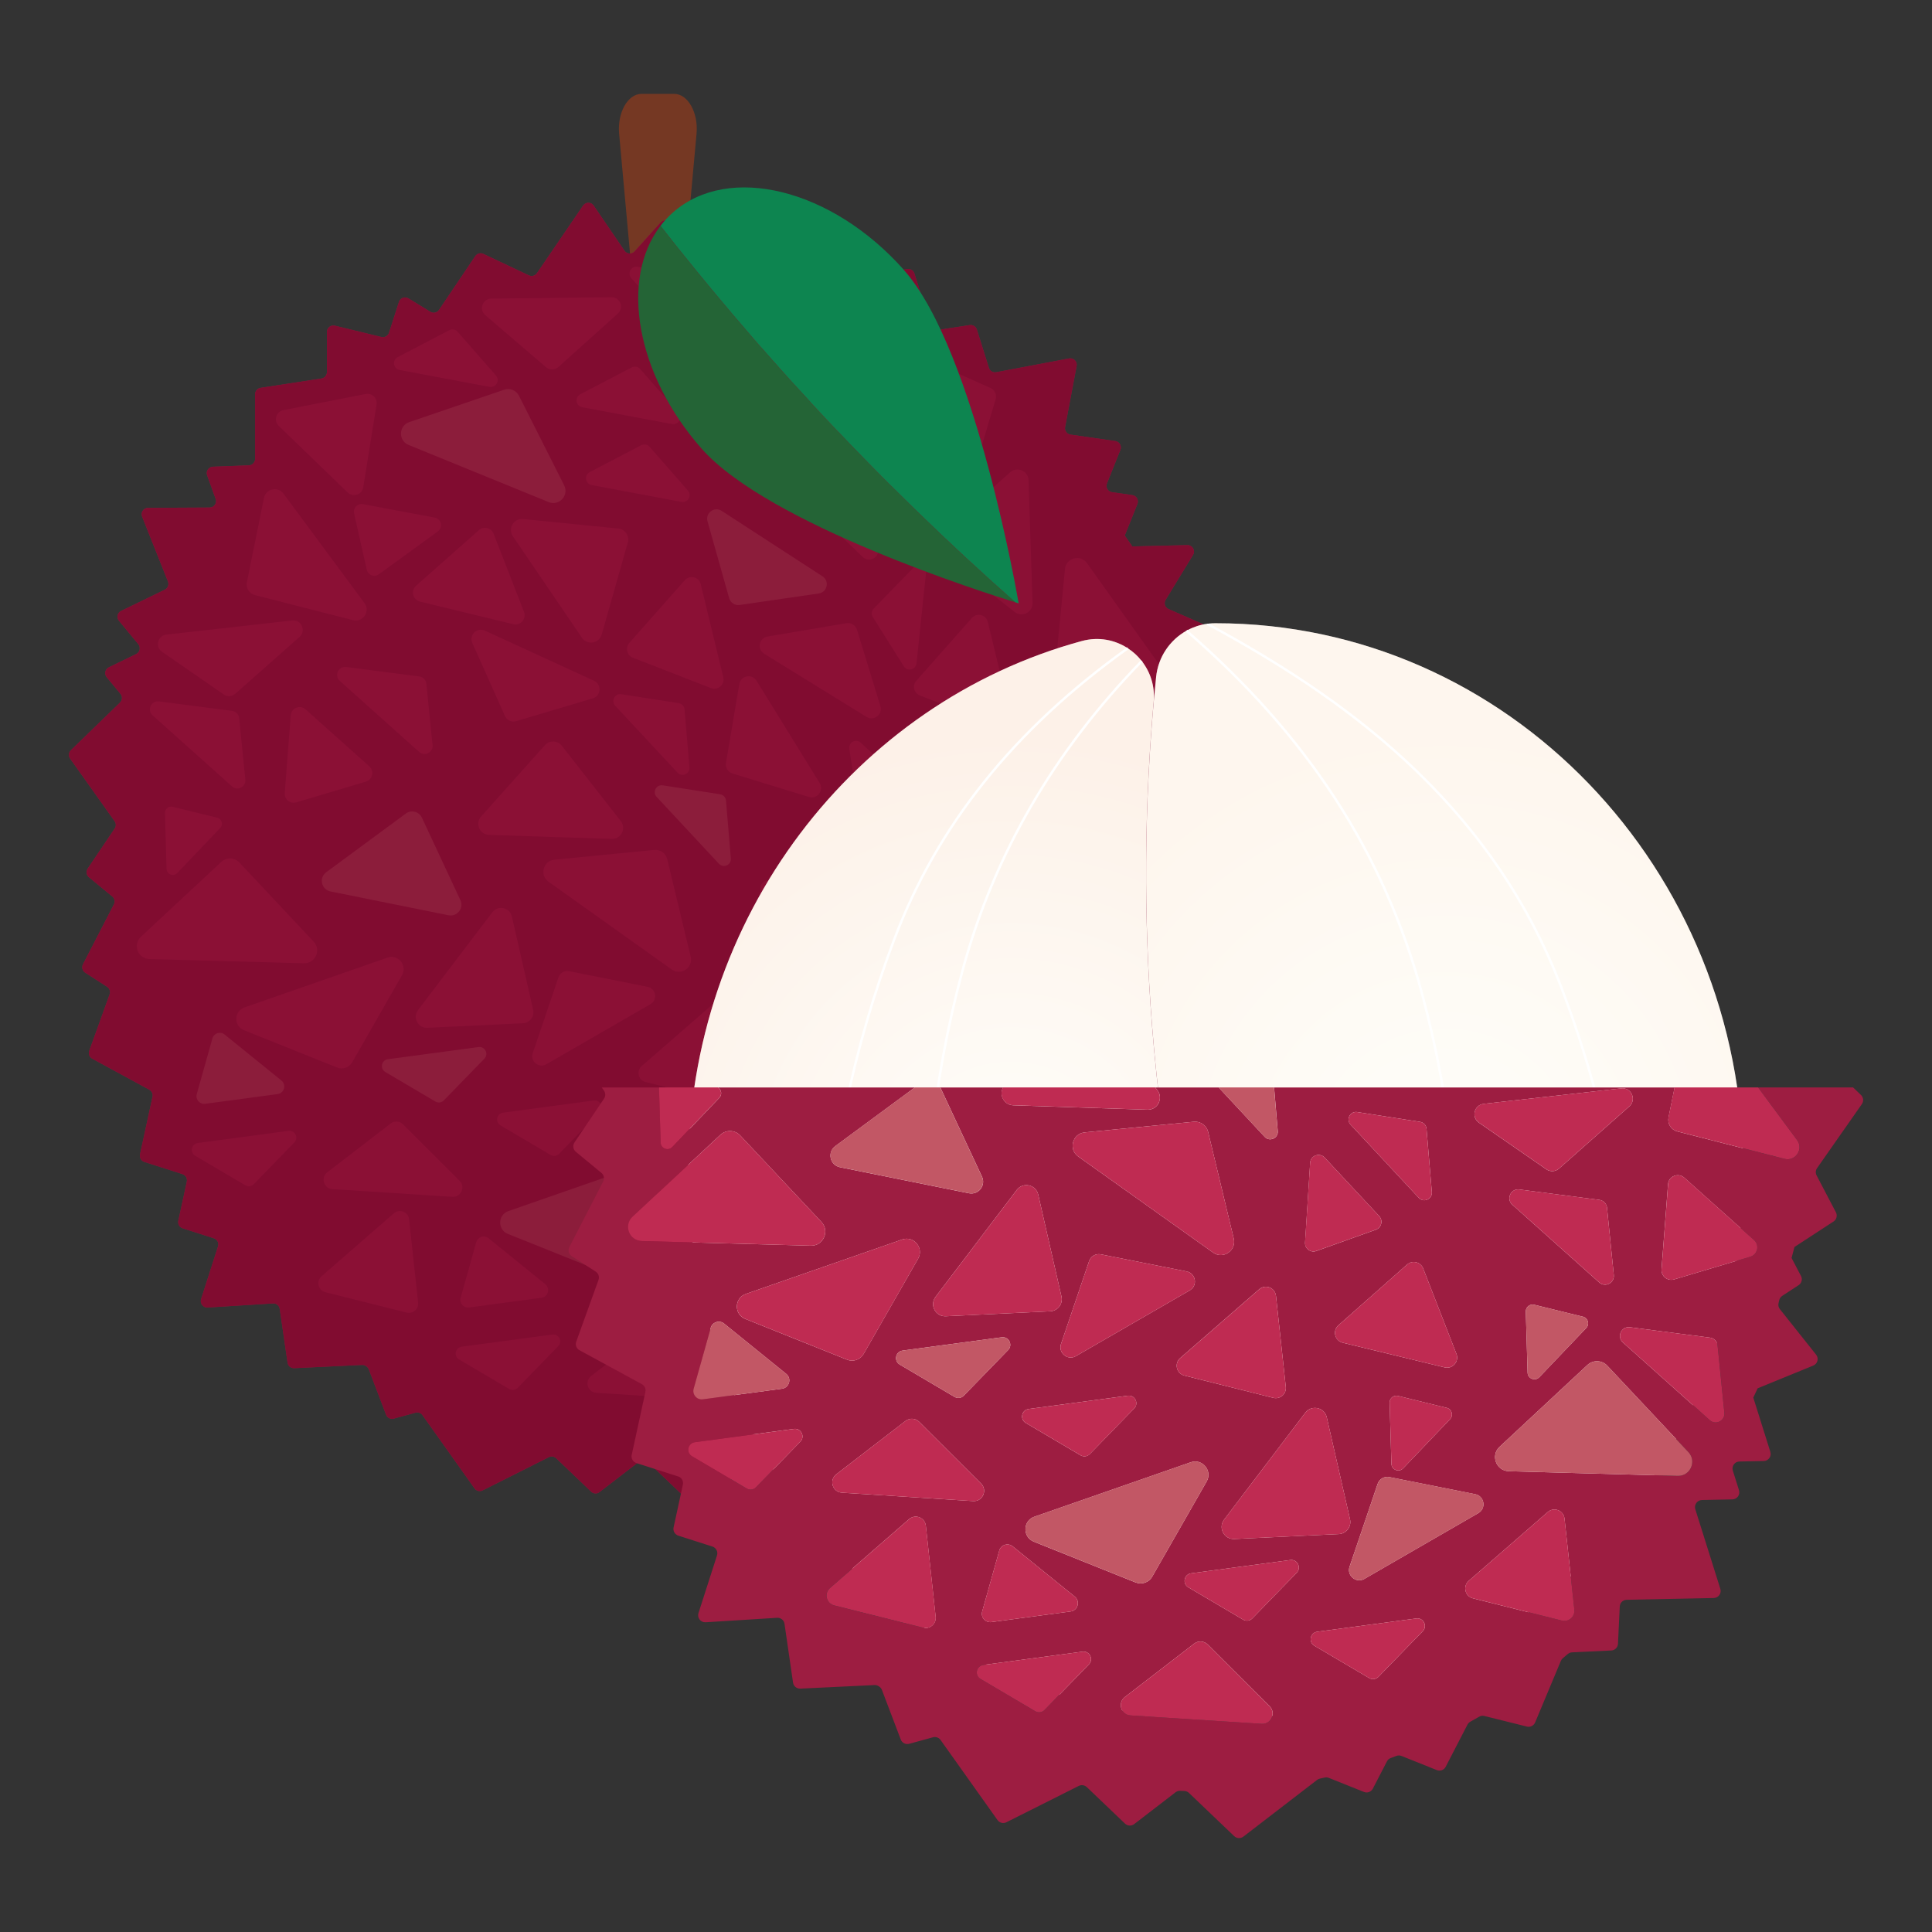 <?xml version="1.0" encoding="UTF-8"?>
<svg id="_レイヤー_1" data-name="レイヤー_1" xmlns="http://www.w3.org/2000/svg" xmlns:xlink="http://www.w3.org/1999/xlink" viewBox="0 0 700 700">
  <rect x="0" y="0" width="700" height="700" fill="#333333" stroke="none"/>
  <defs>
    <style>
      .cls-1 {
        fill: rgba(118, 5, 42, .7);
      }

      .cls-2 {
        fill: #753823;
      }

      .cls-3 {
        fill: #c25765;
      }

      .cls-4 {
        fill: #fff;
      }

      .cls-5 {
        fill: url(#_名称未設定グラデーション_457);
      }

      .cls-6 {
        fill: url(#_名称未設定グラデーション_415);
      }

      .cls-7 {
        fill: #9d1d41;
      }

      .cls-8 {
        fill: #bf2b52;
      }

      .cls-9 {
        fill: #246436;
      }

      .cls-10 {
        fill: #0d8550;
      }
    </style>
    <radialGradient id="_名称未設定グラデーション_457" data-name="名称未設定グラデーション 457" cx="366.25" cy="427.18" fx="366.25" fy="427.18" r="161.16" gradientUnits="userSpaceOnUse">
      <stop offset="0" stop-color="#fffdef" stop-opacity=".3"/>
      <stop offset="1" stop-color="#f9d2b4" stop-opacity=".3"/>
    </radialGradient>
    <radialGradient id="_名称未設定グラデーション_415" data-name="名称未設定グラデーション 415" cx="523.45" cy="421.84" fx="523.45" fy="421.84" r="158.32" gradientUnits="userSpaceOnUse">
      <stop offset="0" stop-color="#fffdef" stop-opacity=".3"/>
      <stop offset=".97" stop-color="#fce4c8" stop-opacity=".3"/>
    </radialGradient>
  </defs>
  <g>
    <path class="cls-2" d="M238.34,124.39h0c-4.08,0-7.53-4.65-8.1-10.9l-5.92-65.04c-.69-7.63,3.13-14.44,8.1-14.44h11.85c4.97,0,8.8,6.81,8.1,14.44l-5.92,65.04c-.57,6.25-4.02,10.9-8.1,10.9Z"/>
    <g>
      <path class="cls-7" d="M449.72,337.94l-6.4-12.24c-.4-.77-.34-1.7.16-2.42l14.84-21.22c.66-.94.53-2.23-.3-3.02l-23.35-22.3c-.37-.35-.61-.81-.69-1.31-.2-1.23-.41-2.46-.62-3.68-.13-.75.1-1.51.64-2.05l14.7-14.7c1.16-1.16.79-3.13-.72-3.79l-7.78-3.4c-1.51-.66-1.88-2.62-.72-3.79l8.93-8.93c1.16-1.16.79-3.13-.72-3.79l-24.3-10.62c-1.3-.57-1.79-2.14-1.06-3.35l9.93-16.27c.96-1.58-.2-3.59-2.05-3.55l-19.95.48c-1.18-1.7-1.56-2.25-2.74-3.95l4.59-11.47c.56-1.4-.34-2.96-1.83-3.18l-7.38-1.06c-1.5-.21-2.4-1.77-1.83-3.18l4.87-12.17c.56-1.4-.34-2.96-1.83-3.18l-16.25-2.33c-1.31-.19-2.21-1.44-1.96-2.74l4.18-22.14c.3-1.61-1.11-3.03-2.72-2.72l-26.41,4.99c-1.16.22-2.3-.46-2.66-1.59l-4.36-13.87c-.35-1.1-1.44-1.78-2.58-1.61l-11.53,1.77c-1.14.17-2.23-.51-2.58-1.61l-5.93-18.85c-.35-1.1-1.44-1.78-2.58-1.61l-29.34,4.5c-1.06.16-2.1-.42-2.51-1.42l-7.57-18.37c-.68-1.64-2.86-1.95-3.97-.57l-12.34,15.38c-.98,1.22-2.86,1.15-3.75-.15l-6.87-10.07c-.85-1.25-2.65-1.37-3.66-.25l-4.75,5.27c-1.01,1.12-2.81,1-3.66-.25l-7.3-10.7c-.85-1.25-2.65-1.37-3.66-.25l-9.44,10.47c-1.01,1.12-2.81,1-3.66-.25l-11.15-16.34c-.93-1.36-2.93-1.36-3.85,0l-16.71,24.49c-.65.95-1.88,1.28-2.92.79l-16.49-7.78c-1.04-.49-2.28-.15-2.93.8l-13.14,19.49c-.7,1.03-2.09,1.34-3.15.68l-7.93-4.85c-1.29-.79-2.98-.16-3.44,1.28l-3.59,11.16c-.37,1.16-1.58,1.84-2.77,1.55l-16.85-4.1c-1.47-.36-2.88.76-2.88,2.27v14.57c0,1.15-.84,2.13-1.98,2.3l-22.07,3.39c-1.14.17-1.98,1.15-1.98,2.3v23.45c0,1.25-.99,2.28-2.24,2.33l-13.03.49c-1.58.06-2.64,1.64-2.11,3.12l3.09,8.55c.55,1.52-.57,3.12-2.18,3.12l-22.31.12c-1.64,0-2.76,1.67-2.15,3.19l9.36,23.5c.45,1.13-.05,2.43-1.15,2.96l-15.82,7.69c-1.36.66-1.74,2.42-.78,3.58l7,8.47c.96,1.16.58,2.92-.78,3.58l-9.89,4.8c-1.36.66-1.74,2.42-.78,3.58l4.99,6.04c.78.94.7,2.31-.17,3.16l-17.8,17.26c-.83.8-.94,2.09-.28,3.02l16.13,22.71c.56.79.58,1.85.03,2.65l-9.8,14.53c-.67,1-.48,2.34.45,3.1l8.47,6.98c.85.7,1.09,1.89.59,2.87l-11.21,21.71c-.55,1.07-.2,2.38.81,3.03l7.92,5.1c.91.59,1.3,1.73.93,2.75l-7.38,20.47c-.39,1.08.07,2.29,1.08,2.84l20.68,11.25c.91.5,1.38,1.53,1.16,2.54l-4.53,20.89c-.25,1.17.42,2.35,1.57,2.72l13.82,4.43c1.14.37,1.82,1.54,1.57,2.72l-3.08,14.19c-.25,1.17.42,2.35,1.57,2.72l11.31,3.62c1.23.39,1.9,1.71,1.51,2.93l-6.14,19.11c-.5,1.56.73,3.14,2.37,3.04l23.68-1.48c1.21-.08,2.28.79,2.45,1.99l2.83,19.48c.17,1.19,1.22,2.05,2.42,1.99l24.56-1.18c.53-.03,1.05.13,1.48.44.06.04.11.08.17.12.37.27.66.64.82,1.06l6.24,16.42c.43,1.12,1.64,1.74,2.8,1.42l7.88-2.16c.94-.26,1.95.1,2.52.9l18.85,26.53c.67.94,1.92,1.25,2.95.73l23.98-12.04c.88-.44,1.94-.28,2.66.4l12.67,12.1c.83.8,2.12.86,3.03.16l13.71-10.55c.44-.34.98-.51,1.53-.48.46.02.92.04,1.38.06.57.02,1.11.25,1.52.64l14.99,14.32c.83.8,2.12.86,3.03.16l24.43-18.8c.27-.21.58-.35.91-.42.53-.12,1.07-.24,1.6-.36.46-.11.94-.07,1.38.11l11.65,4.66c1.12.45,2.39-.03,2.94-1.1l4.66-9.04c.27-.52.72-.92,1.27-1.12.63-.23,1.25-.46,1.87-.7.55-.21,1.15-.2,1.69.01l11.69,4.68c1.12.45,2.39-.03,2.94-1.1l7.21-13.97c.21-.41.54-.74.94-.96.98-.54,1.96-1.09,2.93-1.65.52-.3,1.14-.39,1.72-.24l14.11,3.51c1.12.28,2.27-.3,2.71-1.36l8.54-20.42c.14-.35.37-.65.66-.89.54-.45,1.08-.9,1.62-1.36.39-.33.88-.53,1.4-.55l13.03-.63c1.2-.06,2.16-1.02,2.22-2.22l.59-12.38c.03-.54.24-1.06.61-1.45h0c.43-.46,1.03-.73,1.66-.74l28.88-.6c1.55-.03,2.64-1.55,2.18-3.03l-8.29-26.38c-.2-.65-.12-1.35.24-1.92l.02-.03c.42-.68,1.15-1.1,1.94-1.11l10.09-.21c1.55-.03,2.64-1.55,2.18-3.03l-2.04-6.49c-.47-1.48.62-3,2.18-3.03l8.08-.17c1.55-.03,2.64-1.55,2.18-3.03l-5.65-17.99c.54-1.15.9-1.93,1.44-3.08l18.42-7.54c1.44-.59,1.91-2.39.94-3.61l-12.01-15.09c-.44-.56-.61-1.29-.44-1.98.08-.33.15-.66.23-.99.14-.58.49-1.09.99-1.42l5.43-3.54c1.01-.66,1.35-1.97.79-3.03l-3.12-5.97c.35-1.35.6-2.29.95-3.64l12.95-8.45c1.01-.66,1.35-1.97.79-3.03Z"/>
      <g>
        <g>
          <path class="cls-8" d="M363.1,469.61l-3.26-30.19c-.29-2.7-3.49-3.95-5.54-2.17l-26.19,22.8c-2.05,1.78-1.24,5.13,1.39,5.79l29.45,7.38c2.26.57,4.4-1.29,4.15-3.62Z"/>
          <path class="cls-3" d="M223.22,458.68l18.04-31.55c2.03-3.55-1.43-7.71-5.29-6.36l-51.78,18.03c-3.86,1.34-3.98,6.75-.19,8.27l33.74,13.52c2.05.82,4.38,0,5.48-1.91Z"/>
          <path class="cls-8" d="M151.49,471.97l-3.26-30.19c-.29-2.7-3.49-3.95-5.54-2.17l-26.19,22.8c-2.05,1.78-1.24,5.13,1.39,5.79l29.45,7.38c2.26.57,4.4-1.29,4.15-3.62Z"/>
          <path class="cls-8" d="M197.57,465.28l-20.57-16.65c-1.56-1.26-3.9-.52-4.44,1.41l-5.66,20.17c-.54,1.93,1.07,3.78,3.05,3.52l26.23-3.52c2.42-.32,3.28-3.39,1.38-4.93Z"/>
          <path class="cls-8" d="M237.13,480.87l-22.96,17.68c-2.49,1.92-1.27,5.89,1.86,6.09l43.48,2.79c3.13.2,4.84-3.59,2.62-5.81l-20.52-20.47c-1.21-1.21-3.13-1.33-4.48-.29Z"/>
          <path class="cls-8" d="M288.77,439.66l-7.7-33.79c-.76-3.32-5.04-4.24-7.1-1.53l-26.91,35.42c-2.06,2.71-.02,6.59,3.38,6.43l34.62-1.64c2.49-.12,4.27-2.46,3.72-4.89Z"/>
          <path class="cls-3" d="M297.93,427.92l-9.31,27.45c-1.01,2.97,2.21,5.61,4.92,4.04l37.73-21.78c2.72-1.57,2.04-5.67-1.04-6.29l-28.42-5.66c-1.68-.33-3.34.63-3.89,2.24Z"/>
          <path class="cls-8" d="M298.18,491.86l14.69-15.11c1.66-1.7.23-4.54-2.13-4.22l-32.84,4.4c-2.35.32-2.98,3.43-.94,4.63l18.15,10.71c.99.59,2.26.42,3.06-.41Z"/>
          <path class="cls-8" d="M256.41,472.5l14.69-15.11c1.66-1.7.23-4.54-2.13-4.22l-32.84,4.4c-2.35.32-2.98,3.43-.94,4.63l18.15,10.71c.99.59,2.26.42,3.06-.41Z"/>
          <path class="cls-8" d="M187.56,502.86l14.69-15.11c1.66-1.7.23-4.54-2.13-4.22l-32.84,4.4c-2.35.32-2.98,3.43-.94,4.63l18.15,10.71c.99.59,2.26.42,3.06-.41Z"/>
        </g>
        <g>
          <path class="cls-8" d="M323.03,169.93l-4.83,29.98c-.43,2.68-3.7,3.76-5.65,1.88l-24.97-24.14c-1.95-1.88-.97-5.18,1.69-5.71l29.8-5.84c2.29-.45,4.33,1.52,3.96,3.83Z"/>
          <path class="cls-3" d="M188.04,143.39l16.37,32.45c1.84,3.65-1.83,7.62-5.61,6.08l-50.77-20.71c-3.78-1.54-3.62-6.95.24-8.27l34.4-11.74c2.09-.71,4.38.22,5.37,2.19Z"/>
          <path class="cls-8" d="M136.44,146.58l-4.83,29.98c-.43,2.68-3.7,3.76-5.65,1.88l-24.97-24.14c-1.95-1.88-.97-5.18,1.69-5.71l29.8-5.84c2.29-.45,4.33,1.52,3.96,3.83Z"/>
          <path class="cls-8" d="M158.66,192.53l-21.41,15.56c-1.62,1.18-3.92.31-4.36-1.64l-4.6-20.44c-.44-1.95,1.26-3.72,3.23-3.35l26.01,4.88c2.4.45,3.1,3.56,1.12,4.99Z"/>
          <path class="cls-8" d="M197.83,133.04l-22.01-18.86c-2.38-2.04-.97-5.95,2.17-5.99l43.56-.51c3.14-.04,4.65,3.84,2.32,5.93l-21.56,19.37c-1.27,1.14-3.19,1.16-4.49.05Z"/>
          <path class="cls-8" d="M227.47,196.57l-9.46,33.34c-.93,3.27-5.25,3.97-7.17,1.16l-25.03-36.78c-1.91-2.81.33-6.58,3.71-6.24l34.48,3.44c2.48.25,4.14,2.68,3.46,5.08Z"/>
          <path class="cls-8" d="M286.98,137.65l-9.46,33.34c-.93,3.27-5.25,3.97-7.17,1.16l-25.03-36.78c-1.91-2.81.33-6.58,3.71-6.24l34.48,3.44c2.48.25,4.14,2.68,3.46,5.08Z"/>
          <path class="cls-3" d="M264.2,216.77l-7.86-27.9c-.85-3.02,2.49-5.49,5.13-3.78l36.54,23.72c2.63,1.71,1.74,5.77-1.36,6.22l-28.68,4.17c-1.69.25-3.3-.8-3.77-2.44Z"/>
          <path class="cls-8" d="M231.94,133.69l13.88,15.85c1.56,1.79,0,4.54-2.34,4.11l-32.56-6.11c-2.33-.44-2.8-3.58-.7-4.68l18.68-9.75c1.02-.53,2.28-.3,3.04.57Z"/>
          <path class="cls-8" d="M235.37,161.89l13.88,15.85c1.56,1.79,0,4.54-2.34,4.11l-32.56-6.11c-2.33-.44-2.8-3.58-.7-4.68l18.68-9.75c1.02-.53,2.28-.3,3.04.57Z"/>
          <path class="cls-8" d="M165.82,120.21l13.88,15.85c1.56,1.79,0,4.54-2.34,4.11l-32.56-6.11c-2.33-.44-2.8-3.58-.7-4.68l18.68-9.75c1.02-.53,2.28-.3,3.04.57Z"/>
        </g>
        <g>
          <path class="cls-8" d="M173.5,192.09l-22.74,20.12c-2.03,1.8-1.2,5.14,1.43,5.77l33.75,8.18c2.64.64,4.9-1.95,3.92-4.48l-11.01-28.3c-.85-2.18-3.6-2.84-5.35-1.3Z"/>
          <path class="cls-8" d="M237.03,307.95l-36.17,3.53c-4.06.4-5.46,5.62-2.13,7.99l44.66,31.81c3.33,2.37,7.81-.66,6.86-4.63l-8.49-35.34c-.51-2.14-2.53-3.58-4.72-3.36Z"/>
          <path class="cls-8" d="M307.67,355.27l-22.74,20.12c-2.03,1.8-1.2,5.14,1.43,5.77l33.75,8.18c2.64.64,4.9-1.95,3.92-4.48l-11.01-28.3c-.85-2.18-3.6-2.84-5.35-1.3Z"/>
          <path class="cls-3" d="M314.01,127.93l-22.74,20.12c-2.03,1.8-1.2,5.14,1.43,5.77l33.75,8.18c2.64.64,4.9-1.95,3.92-4.48l-11.01-28.3c-.85-2.18-3.6-2.84-5.35-1.3Z"/>
          <path class="cls-8" d="M275.56,321.55l-1.69,26.41c-.13,2,1.83,3.48,3.72,2.8l19.73-7.05c1.89-.67,2.47-3.06,1.1-4.52l-18.04-19.36c-1.67-1.79-4.66-.72-4.82,1.72Z"/>
          <path class="cls-8" d="M265.39,280.26l27.71,8.5c3,.92,5.54-2.37,3.89-5.04l-22.88-37.08c-1.65-2.67-5.73-1.88-6.25,1.22l-4.83,28.58c-.28,1.68.72,3.32,2.36,3.82Z"/>
          <path class="cls-8" d="M197.43,269.99l-23.11,25.83c-2.27,2.53-.54,6.56,2.85,6.68l44.46,1.46c3.4.11,5.38-3.8,3.29-6.47l-21.36-27.29c-1.54-1.97-4.48-2.06-6.14-.2Z"/>
          <path class="cls-8" d="M187.03,261.29l27.77-8.28c3.01-.9,3.3-5.04.45-6.35l-39.59-18.18c-2.85-1.31-5.81,1.61-4.53,4.48l11.82,26.46c.7,1.56,2.44,2.36,4.08,1.87Z"/>
          <path class="cls-8" d="M245.93,254.76l-20.82-3.24c-2.35-.37-3.83,2.44-2.22,4.18l22.58,24.24c1.62,1.74,4.52.45,4.32-1.91l-1.76-21c-.1-1.15-.97-2.09-2.11-2.26Z"/>
          <path class="cls-8" d="M251.79,99.9l-20.82-3.24c-2.35-.37-3.83,2.44-2.22,4.18l22.58,24.24c1.62,1.74,4.52.45,4.32-1.91l-1.76-21c-.1-1.15-.97-2.09-2.11-2.26Z"/>
          <path class="cls-3" d="M287.69,106.52l-14.54,15.25c-1.64,1.72-.18,4.54,2.17,4.2l32.79-4.71c2.35-.34,2.95-3.46.89-4.64l-18.25-10.53c-1-.58-2.26-.4-3.06.44Z"/>
          <path class="cls-3" d="M260.94,287.78l-20.82-3.24c-2.35-.37-3.83,2.44-2.22,4.18l22.58,24.24c1.62,1.74,4.52.45,4.32-1.91l-1.76-21c-.1-1.15-.97-2.09-2.11-2.26Z"/>
          <path class="cls-8" d="M312,307.98l-20.82-3.24c-2.35-.37-3.83,2.44-2.22,4.18l22.58,24.24c1.62,1.74,4.52.45,4.32-1.91l-1.76-21c-.1-1.15-.97-2.09-2.11-2.26Z"/>
        </g>
        <g>
          <path class="cls-8" d="M228,232.95l20.12-22.74c1.8-2.03,5.14-1.2,5.77,1.43l8.18,33.75c.64,2.64-1.95,4.9-4.48,3.92l-28.3-11.01c-2.18-.85-2.84-3.6-1.3-5.35Z"/>
          <path class="cls-8" d="M382.33,242.34l3.53-36.17c.4-4.06,5.62-5.46,7.99-2.13l31.81,44.66c2.37,3.33-.66,7.81-4.63,6.86l-35.34-8.49c-2.14-.51-3.58-2.53-3.36-4.72Z"/>
          <path class="cls-8" d="M332.01,246.64l20.12-22.74c1.8-2.03,5.14-1.2,5.77,1.43l8.18,33.75c.64,2.64-1.95,4.9-4.48,3.92l-28.3-11.01c-2.18-.85-2.84-3.6-1.3-5.35Z"/>
          <path class="cls-8" d="M338.82,270.18l26.41-1.69c2-.13,3.48,1.83,2.8,3.72l-7.05,19.73c-.67,1.89-3.06,2.47-4.52,1.1l-19.36-18.04c-1.79-1.67-.72-4.66,1.72-4.82Z"/>
          <path class="cls-8" d="M310.5,228.15l8.5,27.71c.92,3-2.37,5.54-5.04,3.89l-37.08-22.88c-2.67-1.65-1.88-5.73,1.22-6.25l28.58-4.83c1.68-.28,3.32.72,3.82,2.36Z"/>
          <path class="cls-8" d="M340.15,194.24l25.83-23.11c2.53-2.27,6.56-.54,6.68,2.85l1.46,44.46c.11,3.4-3.8,5.38-6.47,3.29l-27.29-21.36c-1.97-1.54-2.06-4.48-.2-6.14Z"/>
          <path class="cls-8" d="M360.74,144.65l-8.28,27.77c-.9,3.01-5.04,3.3-6.35.45l-18.18-39.59c-1.31-2.85,1.61-5.81,4.48-4.53l26.46,11.82c1.56.7,2.36,2.44,1.87,4.08Z"/>
          <path class="cls-8" d="M316.57,220.49l14.69-15.11c1.66-1.7,4.53-.36,4.28,2.01l-3.47,32.95c-.25,2.36-3.34,3.08-4.61,1.07l-11.22-17.84c-.61-.98-.48-2.25.32-3.08Z"/>
          <path class="cls-3" d="M374.82,267.3l17.84-11.22c2.01-1.26,4.49.72,3.69,2.96l-11.15,31.2c-.8,2.24-3.97,2.21-4.73-.05l-6.69-19.98c-.37-1.09.06-2.3,1.04-2.91Z"/>
          <path class="cls-8" d="M310.95,292.14l-3.24-20.82c-.37-2.35,2.44-3.83,4.18-2.22l24.24,22.58c1.74,1.62.45,4.52-1.91,4.32l-21-1.76c-1.15-.1-2.09-.97-2.26-2.11Z"/>
        </g>
        <g>
          <path class="cls-3" d="M147.01,294.78l-28.81,21.24c-2.73,2.01-1.78,6.3,1.55,6.97l42.76,8.63c3.14.63,5.67-2.58,4.31-5.48l-13.95-29.88c-1.04-2.24-3.87-2.96-5.86-1.49Z"/>
          <path class="cls-8" d="M105.33,259.19l-2.16,28.17c-.17,2.27,1.98,4.01,4.16,3.36l25.25-7.52c2.43-.72,3.13-3.84,1.24-5.53l-23.09-20.65c-2-1.79-5.19-.51-5.4,2.17Z"/>
          <path class="cls-8" d="M92.34,215.61l35.55,9.09c3.61.92,6.39-3.2,4.17-6.2l-29.35-39.65c-2.04-2.76-6.39-1.79-7.07,1.57l-6.2,30.56c-.42,2.07.86,4.1,2.9,4.63Z"/>
          <path class="cls-8" d="M80.16,312.29l-29.1,27.11c-3.05,2.85-1.12,7.96,3.05,8.08l56,1.54c4.15.11,6.37-4.83,3.53-7.86l-26.9-28.65c-1.76-1.87-4.7-1.97-6.58-.22Z"/>
          <path class="cls-8" d="M85.26,251.36l23.27-20.59c2.51-2.22.67-6.34-2.65-5.97l-45.61,5.13c-3.14.35-4.17,4.42-1.57,6.22l22.34,15.46c1.3.9,3.04.79,4.22-.25Z"/>
          <path class="cls-8" d="M59.76,294.58l.59,20.23c.06,2.01,2.51,2.95,3.9,1.49l15.53-16.28c1.2-1.26.59-3.34-1.1-3.76l-16.12-3.95c-1.45-.36-2.84.77-2.8,2.26Z"/>
          <path class="cls-8" d="M84.14,257.57l-26.53-3.44c-2.84-.37-4.45,3.15-2.32,5.06l28.77,25.74c1.98,1.77,5.11.18,4.84-2.46l-2.25-22.3c-.14-1.35-1.18-2.42-2.52-2.6Z"/>
          <path class="cls-8" d="M151.97,245.1l-26.53-3.44c-2.84-.37-4.45,3.15-2.32,5.06l28.77,25.74c1.98,1.77,5.11.18,4.84-2.46l-2.25-22.3c-.14-1.35-1.18-2.42-2.52-2.6Z"/>
        </g>
        <g>
          <path class="cls-8" d="M394.14,328.67l-2.16,28.17c-.17,2.27,1.98,4.01,4.16,3.36l25.25-7.52c2.43-.72,3.13-3.84,1.24-5.53l-23.09-20.65c-2-1.79-5.19-.51-5.4,2.17Z"/>
          <path class="cls-8" d="M397.19,311.15l35.55,9.09c3.61.92,6.39-3.2,4.17-6.2l-29.35-39.65c-2.04-2.76-6.39-1.79-7.07,1.57l-6.2,30.56c-.42,2.07.86,4.1,2.9,4.63Z"/>
          <path class="cls-3" d="M367.42,388.55l-29.1,27.11c-3.05,2.85-1.12,7.96,3.05,8.08l56,1.54c4.15.11,6.37-4.83,3.53-7.86l-26.9-28.65c-1.76-1.87-4.7-1.97-6.58-.22Z"/>
          <path class="cls-8" d="M358.03,323.45l23.27-20.59c2.51-2.22.67-6.34-2.65-5.97l-45.61,5.13c-3.14.35-4.17,4.42-1.57,6.22l22.34,15.46c1.3.9,3.04.79,4.22-.25Z"/>
          <path class="cls-3" d="M347.01,370.85l.59,20.23c.06,2.01,2.51,2.95,3.9,1.49l15.53-16.28c1.2-1.26.59-3.34-1.1-3.76l-16.12-3.95c-1.45-.36-2.84.77-2.8,2.26Z"/>
          <path class="cls-8" d="M301.9,401.05l.59,20.23c.06,2.01,2.51,2.95,3.9,1.49l15.53-16.28c1.2-1.26.59-3.34-1.1-3.76l-16.12-3.95c-1.45-.36-2.84.77-2.8,2.26Z"/>
          <path class="cls-8" d="M371.4,333.83l-26.53-3.44c-2.84-.37-4.45,3.15-2.32,5.06l28.77,25.74c1.98,1.77,5.11.18,4.84-2.46l-2.25-22.3c-.14-1.35-1.18-2.42-2.52-2.6Z"/>
          <path class="cls-8" d="M408.04,379.48l-26.53-3.44c-2.84-.37-4.45,3.15-2.32,5.06l28.77,25.74c1.98,1.77,5.11.18,4.84-2.46l-2.25-22.3c-.14-1.35-1.18-2.42-2.52-2.6Z"/>
        </g>
        <g>
          <path class="cls-8" d="M267.49,395.81l-3.26-30.19c-.29-2.7-3.49-3.95-5.54-2.17l-26.19,22.8c-2.05,1.78-1.24,5.13,1.39,5.79l29.45,7.38c2.26.57,4.4-1.29,4.15-3.62Z"/>
          <path class="cls-8" d="M127.62,384.88l18.04-31.55c2.03-3.55-1.43-7.71-5.29-6.36l-51.78,18.03c-3.86,1.34-3.98,6.75-.19,8.27l33.74,13.52c2.05.82,4.38,0,5.48-1.91Z"/>
          <path class="cls-3" d="M101.96,391.48l-20.57-16.65c-1.56-1.26-3.9-.52-4.44,1.41l-5.66,20.17c-.54,1.93,1.07,3.78,3.05,3.52l26.23-3.52c2.42-.32,3.28-3.39,1.38-4.93Z"/>
          <path class="cls-8" d="M141.53,407.07l-22.96,17.68c-2.49,1.92-1.27,5.89,1.86,6.09l43.48,2.79c3.13.2,4.84-3.59,2.62-5.81l-20.52-20.47c-1.21-1.21-3.13-1.33-4.48-.29Z"/>
          <path class="cls-8" d="M193.17,365.86l-7.7-33.79c-.76-3.32-5.04-4.24-7.1-1.53l-26.91,35.42c-2.06,2.71-.02,6.59,3.38,6.43l34.62-1.64c2.49-.12,4.27-2.46,3.72-4.89Z"/>
          <path class="cls-8" d="M202.33,354.12l-9.31,27.45c-1.01,2.97,2.21,5.61,4.92,4.04l37.73-21.78c2.72-1.57,2.04-5.67-1.04-6.29l-28.42-5.66c-1.68-.33-3.34.63-3.89,2.24Z"/>
          <path class="cls-8" d="M202.57,418.06l14.69-15.11c1.66-1.7.23-4.54-2.13-4.22l-32.84,4.4c-2.35.32-2.98,3.43-.94,4.63l18.15,10.71c.99.59,2.26.42,3.06-.41Z"/>
          <path class="cls-3" d="M160.81,398.7l14.69-15.11c1.66-1.7.23-4.54-2.13-4.22l-32.84,4.4c-2.35.32-2.98,3.43-.94,4.63l18.15,10.71c.99.59,2.26.42,3.06-.41Z"/>
          <path class="cls-8" d="M91.95,429.06l14.69-15.11c1.66-1.7.23-4.54-2.13-4.22l-32.84,4.4c-2.35.32-2.98,3.43-.94,4.63l18.15,10.71c.99.59,2.26.42,3.06-.41Z"/>
        </g>
      </g>
    </g>
    <path class="cls-1" d="M449.72,337.94l-6.4-12.24c-.4-.77-.34-1.7.16-2.42l14.84-21.22c.66-.94.53-2.23-.3-3.02l-23.35-22.3c-.37-.35-.61-.81-.69-1.31-.2-1.23-.41-2.46-.62-3.68-.13-.75.1-1.51.64-2.05l14.7-14.7c1.16-1.16.79-3.13-.72-3.79l-7.78-3.4c-1.51-.66-1.88-2.62-.72-3.79l8.93-8.93c1.16-1.16.79-3.13-.72-3.79l-24.3-10.62c-1.3-.57-1.79-2.14-1.06-3.35l9.93-16.27c.96-1.58-.2-3.59-2.05-3.55l-19.95.48c-1.18-1.7-1.56-2.25-2.74-3.95l4.59-11.47c.56-1.4-.34-2.96-1.83-3.18l-7.38-1.06c-1.5-.21-2.4-1.77-1.83-3.18l4.87-12.17c.56-1.4-.34-2.96-1.83-3.18l-16.25-2.33c-1.31-.19-2.21-1.44-1.96-2.74l4.18-22.14c.3-1.61-1.11-3.03-2.72-2.72l-26.41,4.99c-1.16.22-2.3-.46-2.66-1.59l-4.36-13.87c-.35-1.1-1.44-1.78-2.58-1.61l-11.53,1.77c-1.14.17-2.23-.51-2.58-1.61l-5.93-18.85c-.35-1.1-1.44-1.78-2.58-1.61l-29.34,4.5c-1.06.16-2.1-.42-2.51-1.42l-7.57-18.37c-.68-1.64-2.86-1.95-3.97-.57l-12.34,15.38c-.98,1.22-2.86,1.15-3.75-.15l-6.87-10.07c-.85-1.25-2.65-1.37-3.66-.25l-4.75,5.27c-1.01,1.12-2.81,1-3.66-.25l-7.3-10.7c-.85-1.25-2.65-1.37-3.66-.25l-9.44,10.47c-1.01,1.12-2.81,1-3.66-.25l-11.15-16.34c-.93-1.36-2.93-1.36-3.85,0l-16.71,24.49c-.65.95-1.88,1.28-2.92.79l-16.49-7.78c-1.04-.49-2.28-.15-2.93.8l-13.14,19.49c-.7,1.03-2.09,1.34-3.15.68l-7.93-4.85c-1.29-.79-2.98-.16-3.44,1.28l-3.59,11.16c-.37,1.16-1.58,1.84-2.77,1.55l-16.85-4.1c-1.47-.36-2.88.76-2.88,2.27v14.57c0,1.15-.84,2.13-1.98,2.3l-22.07,3.39c-1.14.17-1.98,1.15-1.98,2.3v23.45c0,1.25-.99,2.28-2.24,2.33l-13.03.49c-1.58.06-2.64,1.64-2.11,3.12l3.09,8.55c.55,1.52-.57,3.12-2.18,3.12l-22.31.12c-1.64,0-2.76,1.67-2.15,3.19l9.36,23.5c.45,1.13-.05,2.43-1.15,2.96l-15.82,7.69c-1.36.66-1.74,2.42-.78,3.58l7,8.47c.96,1.16.58,2.92-.78,3.58l-9.89,4.8c-1.36.66-1.74,2.42-.78,3.58l4.99,6.04c.78.94.7,2.31-.17,3.16l-17.8,17.26c-.83.8-.94,2.09-.28,3.02l16.13,22.71c.56.79.58,1.85.03,2.65l-9.8,14.53c-.67,1-.48,2.34.45,3.1l8.47,6.98c.85.7,1.09,1.89.59,2.87l-11.21,21.71c-.55,1.07-.2,2.38.81,3.03l7.92,5.1c.91.59,1.3,1.73.93,2.75l-7.38,20.47c-.39,1.08.07,2.29,1.08,2.84l20.68,11.25c.91.5,1.38,1.53,1.16,2.54l-4.53,20.89c-.25,1.17.42,2.35,1.57,2.72l13.82,4.43c1.14.37,1.82,1.54,1.57,2.72l-3.08,14.19c-.25,1.17.42,2.35,1.57,2.72l11.31,3.62c1.23.39,1.9,1.71,1.51,2.93l-6.14,19.11c-.5,1.56.73,3.14,2.37,3.04l23.68-1.48c1.21-.08,2.28.79,2.45,1.99l2.83,19.48c.17,1.19,1.22,2.05,2.42,1.99l24.56-1.18c.53-.03,1.05.13,1.48.44.06.04.11.08.17.12.37.27.66.64.82,1.06l6.24,16.42c.43,1.12,1.64,1.74,2.8,1.42l7.88-2.16c.94-.26,1.95.1,2.52.9l18.85,26.53c.67.94,1.92,1.25,2.95.73l23.98-12.04c.88-.44,1.94-.28,2.66.4l12.67,12.1c.83.8,2.12.86,3.03.16l13.71-10.55c.44-.34.98-.51,1.53-.48.46.02.92.04,1.38.06.57.02,1.11.25,1.52.64l14.99,14.32c.83.8,2.12.86,3.03.16l24.43-18.8c.27-.21.58-.35.91-.42.53-.12,1.07-.24,1.6-.36.46-.11.94-.07,1.38.11l11.65,4.66c1.12.45,2.39-.03,2.94-1.1l4.66-9.04c.27-.52.72-.92,1.27-1.12.63-.23,1.25-.46,1.87-.7.55-.21,1.15-.2,1.69.01l11.69,4.68c1.12.45,2.39-.03,2.94-1.1l7.21-13.97c.21-.41.54-.74.94-.96.98-.54,1.96-1.09,2.93-1.65.52-.3,1.14-.39,1.72-.24l14.11,3.51c1.12.28,2.27-.3,2.71-1.36l8.54-20.42c.14-.35.37-.65.66-.89.54-.45,1.08-.9,1.62-1.36.39-.33.88-.53,1.4-.55l13.03-.63c1.2-.06,2.16-1.02,2.22-2.22l.59-12.38c.03-.54.24-1.06.61-1.45h0c.43-.46,1.03-.73,1.66-.74l28.88-.6c1.55-.03,2.64-1.55,2.18-3.03l-8.29-26.38c-.2-.65-.12-1.35.24-1.92l.02-.03c.42-.68,1.15-1.1,1.94-1.11l10.09-.21c1.55-.03,2.64-1.55,2.18-3.03l-2.04-6.49c-.47-1.48.62-3,2.18-3.03l8.08-.17c1.55-.03,2.64-1.55,2.18-3.03l-5.65-17.99c.54-1.15.9-1.93,1.44-3.08l18.42-7.54c1.44-.59,1.91-2.39.94-3.61l-12.01-15.09c-.44-.56-.61-1.29-.44-1.98.08-.33.15-.66.23-.99.14-.58.49-1.09.99-1.42l5.43-3.54c1.01-.66,1.35-1.97.79-3.03l-3.12-5.97c.35-1.35.6-2.29.95-3.64l12.95-8.45c1.01-.66,1.35-1.97.79-3.03Z"/>
    <g>
      <path class="cls-10" d="M327.53,97.84c-26.02-29.41-63.5-38.74-83.73-20.84-1.67,1.48-3.17,3.1-4.5,4.84,16.49,21.07,34.78,42.74,55.05,64.62,24.69,26.65,49.41,50.49,73.52,71.77.78.24,1.21.37,1.21.37,0,0-15.53-91.35-41.55-120.75Z"/>
      <path class="cls-9" d="M239.3,81.83c-14.8,19.33-8.89,53.83,14.98,80.81,24.24,27.4,102.95,52.31,113.58,55.58-24.1-21.28-48.83-45.12-73.52-71.77-20.27-21.89-38.56-43.55-55.05-64.62Z"/>
    </g>
  </g>
  <g>
    <g>
      <path class="cls-4" d="M483.16,617.85c-13.72,3.25-28,4.98-42.67,4.98-26.71,0-52.15-5.69-75.24-15.97-22.14-9.85-42.12-23.93-59.01-41.24-35.13-36-56.9-86.01-56.9-141.3,0-92.24,60.57-169.78,142.65-192.07,6.02-1.63,11.94-.44,16.61,2.61,1.93,1.24,3.65,2.81,5.06,4.63,3.12,3.96,4.84,9.09,4.35,14.67-.11,1.24-.21,2.48-.32,3.72-.06.68-.11,1.36-.17,2.04-.07.8-.13,1.61-.19,2.43-.11,1.44-.22,2.89-.32,4.35-.1,1.35-.19,2.7-.28,4.07-.06,1.01-.13,2.04-.19,3.07-.14,2.28-.27,4.57-.39,6.87-.13,2.58-.26,5.18-.35,7.8,0,.12-.02.26-.02.39-.15,3.79-.27,7.61-.35,11.48-.04,1.33-.06,2.66-.08,4.01-.03,1.33-.04,2.67-.06,4.02,0,1.34-.03,2.69-.04,4.05-.11,19.13.55,39,2.18,59.52.91,11.44,2.12,23.09,3.65,34.93,10.92,84.18,35.61,155.07,62.06,210.95Z"/>
      <path class="cls-5" d="M483.16,617.85c-13.72,3.25-28,4.98-42.67,4.98-26.71,0-52.15-5.69-75.24-15.97-22.14-9.85-42.12-23.93-59.01-41.24-35.13-36-56.9-86.01-56.9-141.3,0-92.24,60.57-169.78,142.65-192.07,6.02-1.63,11.94-.44,16.61,2.61,1.93,1.24,3.65,2.81,5.06,4.63,3.12,3.96,4.84,9.09,4.35,14.67-.11,1.24-.21,2.48-.32,3.72-.06.68-.11,1.36-.17,2.04-.07.8-.13,1.61-.19,2.43-.11,1.44-.22,2.89-.32,4.35-.1,1.35-.19,2.7-.28,4.07-.06,1.01-.13,2.04-.19,3.07-.14,2.28-.27,4.57-.39,6.87-.13,2.58-.26,5.18-.35,7.8,0,.12-.02.26-.02.39-.15,3.79-.27,7.61-.35,11.48-.04,1.33-.06,2.66-.08,4.01-.03,1.33-.04,2.67-.06,4.02,0,1.34-.03,2.69-.04,4.05-.11,19.13.55,39,2.18,59.52.91,11.44,2.12,23.09,3.65,34.93,10.92,84.18,35.61,155.07,62.06,210.95Z"/>
      <path class="cls-4" d="M631.64,424.32c0,46.97-15.71,90.13-41.99,124.12-.17.23-.34.45-.52.68h0s0,.02-.02.03c-22.93,29.41-53.79,51.89-89.22,63.89-.18.06-.36.12-.54.19-5.29,1.78-10.7,3.33-16.19,4.63-26.45-55.87-51.14-126.76-62.06-210.95-1.54-11.84-2.74-23.49-3.65-34.93-1.63-20.52-2.29-40.39-2.18-59.52,0-1.36.03-2.71.04-4.05.02-1.35.04-2.69.06-4.02.02-1.34.04-2.67.08-4.01.08-3.86.2-7.68.35-11.48,0-.13,0-.26.02-.39.1-2.62.22-5.22.35-7.8.11-2.3.25-4.6.39-6.87.05-1.03.12-2.06.19-3.07.09-1.37.19-2.72.28-4.07.1-1.46.2-2.9.32-4.35.06-.81.12-1.62.19-2.43.05-.68.11-1.36.17-2.04.11-1.24.21-2.49.32-3.72.26-2.98.55-5.94.85-8.87.74-7.26,5-13.41,10.99-16.76.13-.08.27-.15.41-.22,2.18-1.17,4.58-1.96,7.11-2.3h.02c.25-.04.49-.06.75-.09.7-.08,1.41-.11,2.14-.11h.19c105.57,0,191.15,88.87,191.15,198.51Z"/>
      <path class="cls-6" d="M631.64,424.32c0,46.97-15.71,90.13-41.99,124.12-.17.23-.34.45-.52.68h0s0,.02-.02.03c-22.93,29.41-53.79,51.89-89.22,63.89-.18.06-.36.12-.54.19-5.29,1.78-10.7,3.33-16.19,4.63-26.45-55.87-51.14-126.76-62.06-210.95-1.54-11.84-2.74-23.49-3.65-34.93-1.63-20.52-2.29-40.39-2.18-59.52,0-1.36.03-2.71.04-4.05.02-1.35.04-2.69.06-4.02.02-1.34.04-2.67.08-4.01.08-3.86.2-7.68.35-11.48,0-.13,0-.26.02-.39.1-2.62.22-5.22.35-7.8.11-2.3.25-4.6.39-6.87.05-1.03.12-2.06.19-3.07.09-1.37.19-2.72.28-4.07.1-1.46.2-2.9.32-4.35.06-.81.12-1.62.19-2.43.05-.68.11-1.36.17-2.04.11-1.24.21-2.49.32-3.72.26-2.98.55-5.94.85-8.87.74-7.26,5-13.41,10.99-16.76.13-.08.27-.15.41-.22,2.18-1.17,4.58-1.96,7.11-2.3h.02c.25-.04.49-.06.75-.09.7-.08,1.41-.11,2.14-.11h.19c105.57,0,191.15,88.87,191.15,198.51Z"/>
      <path class="cls-4" d="M589.65,548.44c-.03.25-.05.49-.08.73l-.46-.03-.42-.02c7.46-66.15-.27-130.12-23.02-190.2-26.56-70.15-82.61-107.67-128.47-132.51l.2-.37v-.02h0c.25-.04.49-.06.75-.09,45.9,24.91,101.79,62.53,128.34,132.67,22.7,59.99,30.48,123.85,23.15,189.83Z"/>
      <path class="cls-4" d="M305.81,565.71c-6.69-34.64-9.25-69.43-7.59-103.41,2.05-41.96,10.57-83,25.32-121.98,15.77-41.66,43.51-76.27,84.81-105.81l.51.72c-41.15,29.43-68.79,63.91-84.5,105.4-14.72,38.89-23.22,79.84-25.27,121.71-1.66,33.91.89,68.63,7.57,103.2l-.87.17Z"/>
      <path class="cls-4" d="M499.77,613.38l-.83-.31c32.38-87.12,37.69-172.32,15.77-253.25-13.64-50.4-41.49-93.23-85.13-130.95l.58-.67c43.78,37.84,71.72,80.81,85.41,131.38,21.96,81.1,16.65,166.49-15.8,253.78Z"/>
      <path class="cls-4" d="M364.84,607.02c-33.08-87.9-38.63-173.9-16.49-255.63,11.29-41.72,33.17-79.46,65.02-112.19l.63.62c-31.74,32.62-53.55,70.24-64.8,111.81-22.08,81.54-16.54,167.37,16.47,255.09l-.83.31Z"/>
    </g>
    <g>
      <path class="cls-7" d="M671.4,394h-34.4l14.14,19.1c2.43,3.28-.61,7.79-4.56,6.78l-38.87-9.94c-2.24-.57-3.63-2.8-3.17-5.06l2.21-10.87h-145.12l1.33,15.81c.22,2.59-2.96,3.99-4.73,2.09l-16.68-17.9h-22.98l.77.98c2.29,2.93.12,7.2-3.59,7.08l-48.62-1.6c-3.36-.11-5.21-3.72-3.7-6.46h-22.73l15.1,32.33c1.48,3.18-1.28,6.69-4.72,6l-46.76-9.44c-3.63-.73-4.67-5.43-1.69-7.63l28.83-21.26h-71.29c1.24.8,1.55,2.6.44,3.77l-16.98,17.8c-1.52,1.59-4.2.56-4.26-1.63l-.59-19.94h-20.76l.8,1.13c.62.87.63,2.02.04,2.9l-10.71,15.89c-.73,1.09-.52,2.56.49,3.39l9.26,7.63c.93.76,1.19,2.07.64,3.14l-12.25,23.74c-.6,1.17-.22,2.6.88,3.31l8.66,5.58c1,.64,1.42,1.89,1.02,3.01l-8.07,22.38c-.43,1.18.07,2.5,1.18,3.1l22.61,12.3c.99.54,1.51,1.67,1.27,2.78l-4.96,22.84c-.28,1.28.46,2.57,1.71,2.97l15.12,4.84c1.25.4,1.99,1.69,1.71,2.97l-3.37,15.51c-.28,1.28.46,2.57,1.71,2.97l12.37,3.96c1.34.43,2.08,1.87,1.65,3.21l-6.71,20.89c-.55,1.71.79,3.44,2.59,3.33l25.9-1.62c1.33-.08,2.49.86,2.68,2.18l3.09,21.3c.19,1.3,1.33,2.24,2.65,2.18l26.86-1.29c.58-.03,1.15.14,1.62.48.06.04.12.09.18.13.4.29.72.7.9,1.16l6.82,17.96c.47,1.23,1.79,1.9,3.06,1.55l8.62-2.36c1.03-.28,2.13.11,2.75.98l20.62,29.01c.73,1.03,2.1,1.37,3.22.8l26.22-13.17c.96-.48,2.13-.31,2.91.43l13.85,13.23c.91.87,2.32.94,3.32.18l15-11.54c.48-.37,1.07-.55,1.67-.53.5.02,1.01.05,1.51.07.62.02,1.22.27,1.67.7l16.39,15.66c.91.87,2.32.94,3.32.18l26.72-20.56c.29-.23.63-.38,1-.46.58-.13,1.17-.26,1.75-.39.5-.11,1.03-.08,1.5.12l12.74,5.1c1.22.49,2.61-.03,3.21-1.2l5.1-9.88c.29-.57.79-1,1.39-1.22.68-.25,1.37-.5,2.05-.76.6-.23,1.25-.22,1.85.02l12.79,5.12c1.22.49,2.61-.03,3.21-1.2l7.89-15.28c.23-.45.59-.81,1.03-1.05,1.07-.59,2.14-1.2,3.2-1.81.57-.33,1.24-.43,1.88-.27l15.43,3.84c1.22.3,2.48-.33,2.97-1.49l9.34-22.33c.16-.38.41-.71.72-.97.59-.49,1.18-.99,1.77-1.49.43-.36.96-.58,1.53-.61l14.24-.68c1.31-.06,2.36-1.11,2.42-2.42l.65-13.54c.03-.59.27-1.16.67-1.59.47-.5,1.12-.79,1.81-.81l31.58-.65c1.7-.04,2.89-1.69,2.38-3.31l-9.07-28.85c-.22-.71-.13-1.47.26-2.1l.02-.03c.45-.74,1.26-1.2,2.13-1.22l11.04-.23c1.7-.04,2.89-1.69,2.38-3.31l-2.23-7.1c-.51-1.62.68-3.28,2.38-3.31l8.83-.18c1.7-.04,2.89-1.69,2.38-3.31l-6.18-19.67c.59-1.26.99-2.11,1.58-3.36l20.15-8.24c1.57-.64,2.09-2.62,1.03-3.95l-13.13-16.5c-.49-.61-.66-1.41-.48-2.17.09-.36.17-.72.25-1.08.15-.64.54-1.2,1.08-1.55l5.94-3.88c1.1-.72,1.47-2.15.87-3.32l-3.42-6.53c.39-1.48.65-2.5,1.04-3.98l14.16-9.24c1.1-.72,1.47-2.15.87-3.32l-7-13.38c-.44-.84-.38-1.86.17-2.64l16.23-23.2c.72-1.03.58-2.44-.33-3.31l-2.81-2.69ZM537.55,399.95l49.88-5.61c3.64-.41,5.64,4.1,2.9,6.53l-25.45,22.52c-1.29,1.14-3.19,1.26-4.61.27l-24.43-16.9c-2.85-1.97-1.73-6.41,1.71-6.8ZM547.95,436.5c-2.33-2.09-.57-5.94,2.53-5.53l29.01,3.77c1.47.19,2.61,1.37,2.76,2.84l2.46,24.38c.29,2.89-3.13,4.63-5.29,2.69l-31.46-28.15ZM574.72,481.17l-16.98,17.8c-1.52,1.59-4.2.56-4.26-1.63l-.65-22.13c-.05-1.63,1.47-2.86,3.06-2.47l17.63,4.32c1.85.45,2.51,2.73,1.2,4.11ZM523.41,495.43l-36.91-8.94c-2.88-.7-3.79-4.35-1.57-6.31l24.87-22c1.91-1.69,4.93-.96,5.85,1.42l12.04,30.94c1.08,2.76-1.4,5.6-4.28,4.9ZM525.38,514.2l-16.98,17.8c-1.52,1.59-4.2.56-4.26-1.63l-.65-22.13c-.05-1.63,1.47-2.86,3.06-2.47l17.63,4.32c1.85.45,2.51,2.73,1.2,4.11ZM485.07,555.82l-37.85,1.79c-3.71.18-5.95-4.07-3.7-7.03l29.43-38.74c2.25-2.96,6.93-1.95,7.76,1.68l8.43,36.95c.61,2.66-1.34,5.22-4.07,5.35ZM491.77,402.92l22.77,3.55c1.25.19,2.2,1.22,2.31,2.47l1.93,22.96c.22,2.59-2.96,3.99-4.73,2.09l-24.7-26.51c-1.77-1.9-.14-4.97,2.42-4.57ZM474.69,421.31c.17-2.67,3.45-3.84,5.27-1.88l19.73,21.17c1.49,1.6.86,4.21-1.2,4.95l-21.57,7.71c-2.06.74-4.21-.88-4.07-3.06l1.85-28.88ZM462.31,469.5l3.56,33.01c.27,2.54-2.06,4.57-4.54,3.95l-32.21-8.07c-2.88-.72-3.75-4.38-1.52-6.33l28.64-24.94c2.24-1.95,5.74-.57,6.06,2.37ZM366.91,560.27l22.49,18.21c2.08,1.68,1.14,5.03-1.51,5.39l-28.68,3.84c-2.17.29-3.93-1.74-3.34-3.84l6.19-22.06c.59-2.11,3.15-2.92,4.85-1.54ZM349.2,505.67c-.88.91-2.26,1.09-3.35.45l-19.85-11.71c-2.24-1.32-1.55-4.72,1.03-5.07l35.91-4.81c2.57-.35,4.14,2.76,2.32,4.62l-16.06,16.52ZM408.61,505.69c2.57-.35,4.14,2.76,2.32,4.62l-16.06,16.52c-.88.9-2.26,1.09-3.35.45l-19.85-11.71c-2.24-1.32-1.55-4.72,1.03-5.07l35.91-4.81ZM384.43,486.93l10.18-30.01c.6-1.77,2.42-2.82,4.25-2.45l31.08,6.19c3.37.67,4.11,5.16,1.13,6.87l-41.26,23.82c-2.97,1.72-6.49-1.17-5.39-4.42ZM374.57,558.57c-4.15-1.66-4.01-7.58.21-9.04l56.63-19.72c4.22-1.47,8,3.08,5.78,6.96l-19.73,34.5c-1.2,2.09-3.75,2.98-5.99,2.09l-36.89-14.78ZM393,410.29l39.56-3.86c2.4-.23,4.6,1.34,5.17,3.68l9.28,38.65c1.04,4.34-3.86,7.65-7.5,5.06l-48.84-34.79c-3.64-2.59-2.11-8.31,2.33-8.74ZM338.97,469.87l29.43-38.74c2.25-2.96,6.93-1.95,7.76,1.68l8.43,36.95c.61,2.66-1.34,5.22-4.07,5.35l-37.85,1.79c-3.71.18-5.95-4.07-3.7-7.03ZM326.86,449.09c4.22-1.47,8,3.08,5.78,6.96l-19.73,34.5c-1.2,2.09-3.75,2.98-5.99,2.09l-36.9-14.78c-4.15-1.66-4.01-7.58.21-9.04l56.63-19.72ZM283.34,503.16l-28.68,3.84c-2.17.29-3.93-1.74-3.34-3.84l6.19-22.06c.59-2.11,3.15-2.92,4.85-1.54l22.49,18.21c2.08,1.68,1.14,5.03-1.51,5.39ZM232.53,449.65c-4.56-.13-6.68-5.72-3.34-8.83l31.82-29.65c2.06-1.92,5.27-1.81,7.2.24l29.41,31.33c3.1,3.31.67,8.72-3.86,8.59l-61.23-1.68ZM289.97,522.34l-16.06,16.52c-.88.91-2.26,1.09-3.35.45l-19.85-11.71c-2.24-1.32-1.55-4.72,1.03-5.07l35.91-4.81c2.57-.35,4.14,2.76,2.32,4.62ZM334.47,589.75l-32.21-8.07c-2.88-.72-3.75-4.38-1.52-6.33l28.64-24.94c2.24-1.95,5.74-.57,6.06,2.37l3.56,33.01c.27,2.54-2.06,4.57-4.54,3.95ZM305.04,540.82c-3.43-.22-4.75-4.57-2.03-6.66l25.11-19.34c1.48-1.14,3.58-1.01,4.9.31l22.44,22.39c2.43,2.43.56,6.57-2.87,6.35l-47.55-3.05ZM394.52,603.05l-16.06,16.52c-.88.91-2.26,1.09-3.35.45l-19.85-11.71c-2.24-1.32-1.55-4.72,1.03-5.07l35.91-4.81c2.57-.35,4.14,2.76,2.32,4.62ZM457.13,624.57l-47.54-3.05c-3.43-.22-4.75-4.57-2.03-6.66l25.11-19.34c1.48-1.14,3.58-1.01,4.9.31l22.44,22.39c2.43,2.43.56,6.57-2.87,6.35ZM469.81,569.85l-16.06,16.52c-.88.91-2.26,1.09-3.35.45l-19.85-11.71c-2.24-1.32-1.55-4.72,1.03-5.07l35.91-4.81c2.57-.35,4.14,2.76,2.32,4.62ZM515.49,591.02l-16.06,16.52c-.88.91-2.26,1.09-3.35.45l-19.85-11.71c-2.24-1.32-1.55-4.72,1.03-5.07l35.91-4.81c2.57-.35,4.14,2.76,2.32,4.62ZM494.36,572.06c-2.97,1.72-6.49-1.17-5.39-4.42l10.18-30.01c.6-1.77,2.42-2.82,4.25-2.45l31.08,6.19c3.37.67,4.11,5.16,1.13,6.87l-41.26,23.82ZM565.88,587.17l-32.21-8.07c-2.88-.72-3.75-4.38-1.52-6.33l28.64-24.94c2.24-1.95,5.74-.57,6.06,2.37l3.56,33.01c.27,2.54-2.06,4.57-4.54,3.95ZM607.89,534.73l-61.23-1.68c-4.56-.13-6.68-5.72-3.34-8.83l31.82-29.65c2.06-1.92,5.27-1.81,7.2.24l29.41,31.33c3.1,3.31.67,8.72-3.86,8.59ZM619.48,514.56l-31.46-28.15c-2.33-2.09-.57-5.94,2.53-5.53l29.01,3.77c1.47.19,2.61,1.37,2.76,2.84l2.46,24.38c.29,2.89-3.13,4.63-5.29,2.69ZM634.16,455.34l-27.61,8.22c-2.38.71-4.74-1.19-4.55-3.67l2.36-30.81c.22-2.93,3.71-4.33,5.9-2.37l25.25,22.59c2.07,1.85,1.31,5.25-1.35,6.05Z"/>
      <path class="cls-8" d="M566.85,550.2c-.32-2.95-3.82-4.32-6.06-2.37l-28.64,24.94c-2.24,1.95-1.36,5.61,1.52,6.33l32.21,8.07c2.48.62,4.81-1.41,4.54-3.95l-3.56-33.01Z"/>
      <path class="cls-3" d="M417.46,571.26l19.73-34.5c2.22-3.88-1.56-8.43-5.78-6.96l-56.63,19.72c-4.22,1.47-4.35,7.38-.21,9.04l36.89,14.78c2.24.9,4.79,0,5.99-2.09Z"/>
      <path class="cls-8" d="M335.45,552.78c-.32-2.95-3.82-4.32-6.06-2.37l-28.64,24.94c-2.24,1.95-1.36,5.61,1.52,6.33l32.21,8.07c2.48.62,4.81-1.41,4.54-3.95l-3.56-33.01Z"/>
      <path class="cls-8" d="M359.2,587.71l28.68-3.84c2.65-.36,3.59-3.71,1.51-5.39l-22.49-18.21c-1.7-1.38-4.26-.56-4.85,1.54l-6.19,22.06c-.59,2.11,1.17,4.14,3.34,3.84Z"/>
      <path class="cls-8" d="M437.56,595.84c-1.32-1.32-3.42-1.45-4.9-.31l-25.11,19.34c-2.72,2.1-1.39,6.44,2.03,6.66l47.54,3.05c3.43.22,5.3-3.92,2.87-6.35l-22.44-22.39Z"/>
      <path class="cls-8" d="M472.95,511.84l-29.43,38.74c-2.25,2.96-.02,7.2,3.7,7.03l37.85-1.79c2.73-.13,4.67-2.69,4.07-5.35l-8.43-36.95c-.83-3.63-5.51-4.64-7.76-1.68Z"/>
      <path class="cls-3" d="M534.49,541.36l-31.08-6.19c-1.83-.37-3.65.69-4.25,2.45l-10.18,30.01c-1.1,3.25,2.41,6.14,5.39,4.42l41.26-23.82c2.97-1.72,2.23-6.2-1.13-6.87Z"/>
      <path class="cls-8" d="M513.16,586.4l-35.91,4.81c-2.57.35-3.26,3.75-1.03,5.07l19.85,11.71c1.09.64,2.47.46,3.35-.45l16.06-16.52c1.81-1.86.25-4.96-2.32-4.62Z"/>
      <path class="cls-8" d="M467.49,565.23l-35.91,4.81c-2.57.35-3.26,3.75-1.03,5.07l19.85,11.71c1.09.64,2.47.46,3.35-.45l16.06-16.52c1.81-1.86.25-4.96-2.32-4.62Z"/>
      <path class="cls-8" d="M392.19,598.43l-35.91,4.81c-2.57.35-3.26,3.75-1.03,5.07l19.85,11.71c1.09.64,2.47.46,3.35-.45l16.06-16.52c1.81-1.86.25-4.96-2.32-4.62Z"/>
      <path class="cls-8" d="M390.67,419.03l48.84,34.79c3.64,2.59,8.54-.72,7.5-5.06l-9.28-38.65c-.56-2.34-2.77-3.91-5.17-3.68l-39.56,3.86c-4.44.43-5.97,6.15-2.33,8.74Z"/>
      <path class="cls-8" d="M509.8,458.18l-24.87,22c-2.22,1.97-1.31,5.62,1.57,6.31l36.91,8.94c2.88.7,5.36-2.13,4.28-4.9l-12.04-30.94c-.93-2.38-3.94-3.11-5.85-1.42Z"/>
      <path class="cls-8" d="M476.91,453.25l21.57-7.71c2.06-.74,2.7-3.34,1.2-4.95l-19.73-21.17c-1.82-1.96-5.1-.79-5.27,1.88l-1.85,28.88c-.14,2.19,2,3.8,4.07,3.06Z"/>
      <path class="cls-8" d="M367.11,400.46l48.62,1.6c3.72.12,5.89-4.15,3.59-7.08l-.77-.98h-55.15c-1.51,2.74.34,6.35,3.7,6.46Z"/>
      <path class="cls-3" d="M458.21,411.9c1.77,1.9,4.95.49,4.73-2.09l-1.33-15.81h-20.08l16.68,17.9Z"/>
      <path class="cls-8" d="M514.05,433.99c1.77,1.9,4.95.49,4.73-2.09l-1.93-22.96c-.11-1.26-1.06-2.28-2.31-2.47l-22.77-3.55c-2.57-.4-4.19,2.67-2.42,4.57l24.7,26.51Z"/>
      <path class="cls-3" d="M302.61,415.26c-2.98,2.2-1.94,6.89,1.69,7.63l46.76,9.44c3.44.69,6.2-2.82,4.72-6l-15.1-32.33h-9.24l-28.83,21.26Z"/>
      <path class="cls-8" d="M297.62,442.74l-29.41-31.33c-1.92-2.05-5.14-2.16-7.2-.24l-31.82,29.65c-3.34,3.11-1.23,8.71,3.34,8.83l61.23,1.68c4.53.12,6.96-5.29,3.86-8.59Z"/>
      <path class="cls-8" d="M239.35,413.94c.06,2.19,2.74,3.22,4.26,1.63l16.98-17.8c1.11-1.16.79-2.96-.44-3.77h-21.38l.59,19.94Z"/>
      <path class="cls-8" d="M610.27,426.71c-2.19-1.96-5.68-.56-5.9,2.37l-2.36,30.81c-.19,2.48,2.17,4.38,4.55,3.67l27.61-8.22c2.66-.79,3.42-4.19,1.35-6.05l-25.25-22.59Z"/>
      <path class="cls-8" d="M604.53,404.87c-.46,2.26.94,4.49,3.17,5.06l38.87,9.94c3.95,1.01,6.98-3.5,4.56-6.78l-14.14-19.1h-30.26l-2.21,10.87Z"/>
      <path class="cls-3" d="M582.34,494.81c-1.92-2.05-5.14-2.16-7.2-.24l-31.82,29.65c-3.34,3.11-1.23,8.71,3.34,8.83l61.23,1.68c4.53.12,6.96-5.29,3.86-8.59l-29.41-31.33Z"/>
      <path class="cls-8" d="M535.84,406.75l24.43,16.9c1.42.98,3.32.87,4.61-.27l25.45-22.52c2.74-2.42.74-6.94-2.9-6.53l-49.88,5.61c-3.44.39-4.56,4.83-1.71,6.8Z"/>
      <path class="cls-3" d="M555.89,472.74c-1.59-.39-3.11.84-3.06,2.47l.65,22.13c.06,2.19,2.74,3.22,4.26,1.63l16.98-17.8c1.31-1.38.65-3.66-1.2-4.11l-17.63-4.32Z"/>
      <path class="cls-8" d="M506.55,505.77c-1.59-.39-3.11.84-3.06,2.47l.65,22.13c.06,2.19,2.74,3.22,4.26,1.63l16.98-17.8c1.31-1.38.65-3.66-1.2-4.11l-17.63-4.32Z"/>
      <path class="cls-8" d="M584.71,461.95l-2.46-24.38c-.15-1.47-1.29-2.65-2.76-2.84l-29.01-3.77c-3.1-.4-4.87,3.45-2.53,5.53l31.46,28.15c2.17,1.94,5.58.2,5.29-2.69Z"/>
      <path class="cls-8" d="M622.32,487.49c-.15-1.47-1.29-2.65-2.76-2.84l-29.01-3.77c-3.1-.4-4.87,3.45-2.53,5.53l31.46,28.15c2.17,1.94,5.58.2,5.29-2.69l-2.46-24.38Z"/>
      <path class="cls-8" d="M429.12,498.39l32.21,8.07c2.48.62,4.81-1.41,4.54-3.95l-3.56-33.01c-.32-2.95-3.82-4.32-6.06-2.37l-28.64,24.94c-2.24,1.95-1.36,5.61,1.52,6.33Z"/>
      <path class="cls-8" d="M270.03,477.86l36.9,14.78c2.24.9,4.79,0,5.99-2.09l19.73-34.5c2.22-3.88-1.56-8.43-5.78-6.96l-56.63,19.72c-4.22,1.47-4.35,7.38-.21,9.04Z"/>
      <path class="cls-3" d="M262.36,479.56c-1.7-1.38-4.26-.56-4.85,1.54l-6.19,22.06c-.59,2.11,1.17,4.14,3.34,3.84l28.68-3.84c2.65-.36,3.59-3.71,1.51-5.39l-22.49-18.21Z"/>
      <path class="cls-8" d="M355.45,537.52l-22.44-22.39c-1.32-1.32-3.42-1.45-4.9-.31l-25.11,19.34c-2.72,2.1-1.39,6.44,2.03,6.66l47.55,3.05c3.43.22,5.3-3.92,2.87-6.35Z"/>
      <path class="cls-8" d="M342.67,476.9l37.85-1.79c2.73-.13,4.67-2.69,4.07-5.35l-8.43-36.95c-.83-3.63-5.51-4.64-7.76-1.68l-29.43,38.74c-2.25,2.96-.02,7.2,3.7,7.03Z"/>
      <path class="cls-8" d="M389.81,491.35l41.26-23.82c2.97-1.72,2.23-6.2-1.13-6.87l-31.08-6.19c-1.83-.37-3.65.69-4.25,2.45l-10.18,30.01c-1.1,3.25,2.41,6.14,5.39,4.42Z"/>
      <path class="cls-8" d="M371.68,515.57l19.85,11.71c1.09.64,2.47.46,3.35-.45l16.06-16.52c1.81-1.86.25-4.96-2.32-4.62l-35.91,4.81c-2.57.35-3.26,3.75-1.03,5.07Z"/>
      <path class="cls-3" d="M362.94,484.53l-35.91,4.81c-2.57.35-3.26,3.75-1.03,5.07l19.85,11.71c1.09.64,2.47.46,3.35-.45l16.06-16.52c1.81-1.86.25-4.96-2.32-4.62Z"/>
      <path class="cls-8" d="M287.65,517.73l-35.91,4.81c-2.57.35-3.26,3.75-1.03,5.07l19.85,11.71c1.09.64,2.47.46,3.35-.45l16.06-16.52c1.81-1.86.25-4.96-2.32-4.62Z"/>
    </g>
  </g>
</svg>